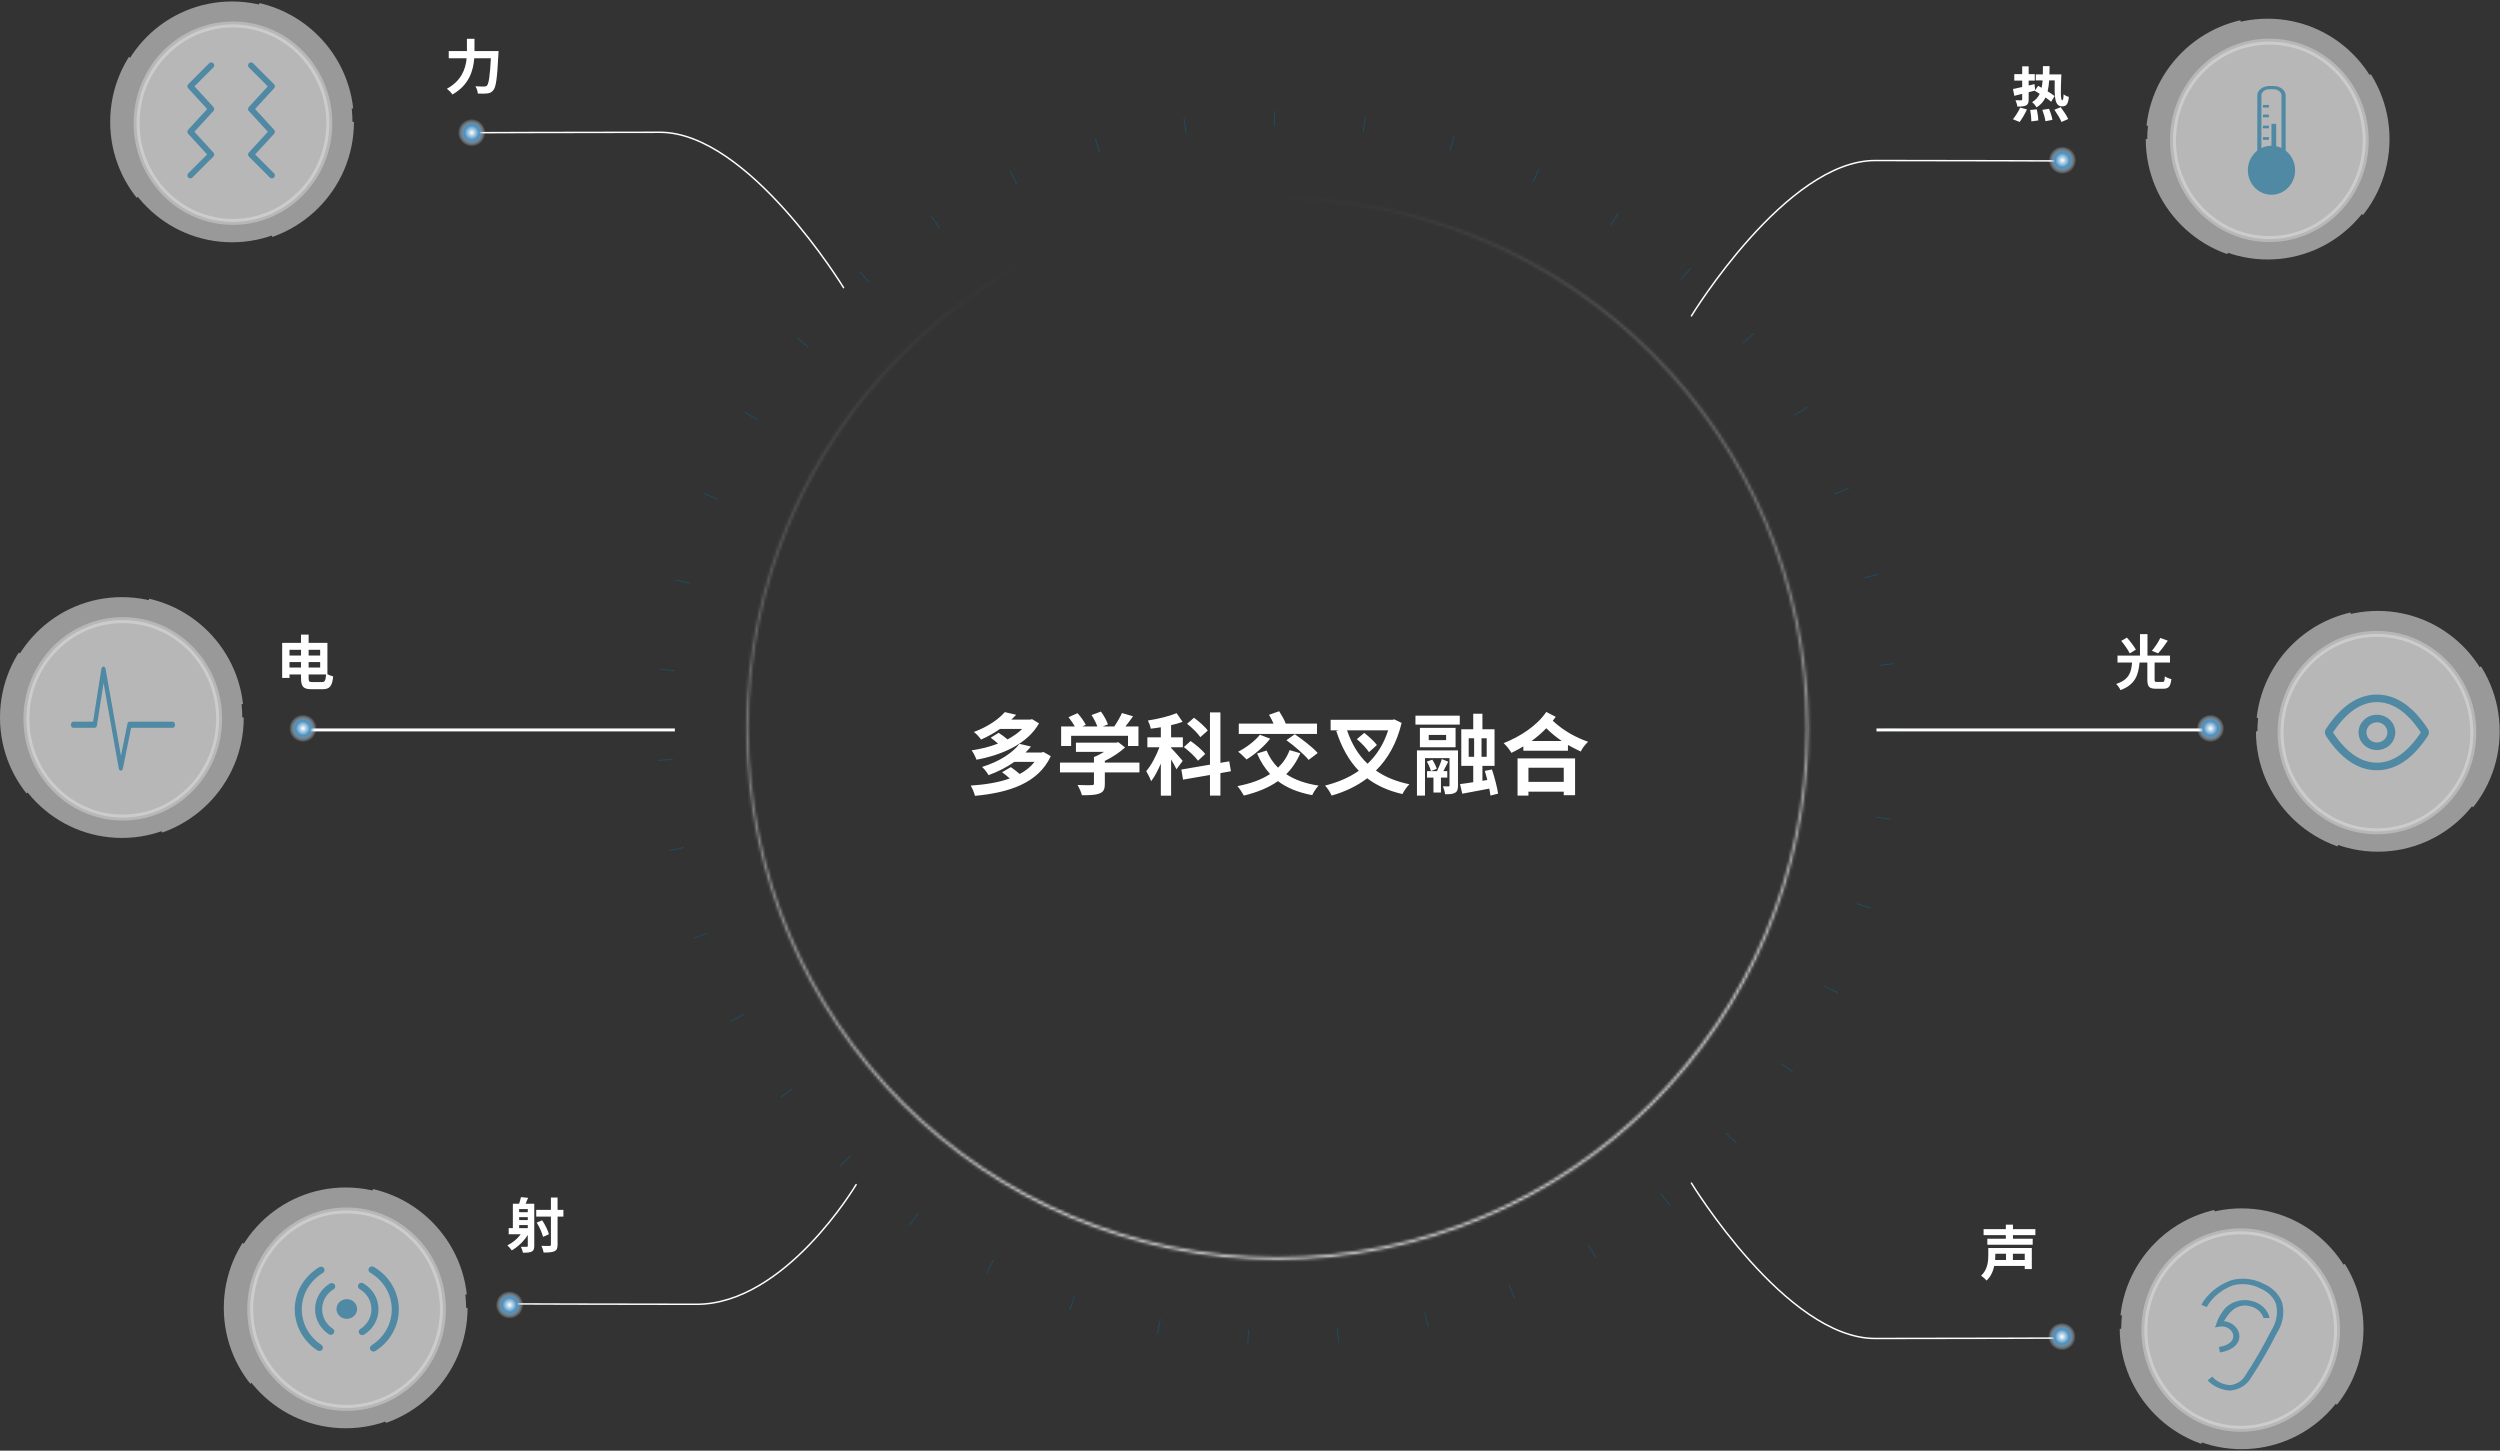 <svg width="841" height="488" viewBox="0 0 841 488" fill="none" xmlns="http://www.w3.org/2000/svg">
<rect x="0" y="0" width="841" height="488" fill="#333333" stroke="none"/>
<path d="M159.617 17.169V13.05H157.077V17.169H150.957V19.61H156.977C156.637 23.11 155.297 27.149 150.337 29.849C150.917 30.29 151.817 31.189 152.197 31.79C157.817 28.61 159.217 23.75 159.537 19.61H165.137C164.817 25.549 164.417 28.169 163.817 28.79C163.537 29.049 163.297 29.11 162.877 29.11C162.357 29.11 161.177 29.11 159.917 29.009C160.377 29.689 160.697 30.75 160.737 31.47C161.957 31.529 163.197 31.529 163.937 31.43C164.797 31.309 165.377 31.09 165.977 30.309C166.857 29.27 167.257 26.27 167.657 18.309C167.697 17.989 167.717 17.169 167.717 17.169H159.617Z" fill="white"/>
<path d="M679.403 41.036C680.223 39.936 681.243 38.236 681.863 36.796L679.583 36.196C678.963 37.596 677.943 39.156 677.143 40.116L679.403 41.036ZM682.963 36.996C683.203 38.256 683.343 39.876 683.343 40.836L685.683 40.516C685.663 39.536 685.443 37.976 685.183 36.776L682.963 36.996ZM691.183 32.316C690.603 31.856 689.763 31.296 688.823 30.716C689.083 29.636 689.243 28.396 689.343 27.036H691.203C691.103 32.416 691.103 35.776 693.663 35.776C695.123 35.776 695.743 35.056 695.963 32.596C695.423 32.476 694.643 32.096 694.203 31.736C694.143 33.136 694.023 33.716 693.743 33.716C693.123 33.736 693.203 30.576 693.443 25.036H689.423C689.463 24.156 689.463 23.236 689.483 22.236H687.243C687.243 23.236 687.223 24.156 687.203 25.036H684.843V27.036H687.123C687.063 27.956 686.963 28.776 686.803 29.536C686.383 29.296 685.983 29.076 685.623 28.876L684.623 30.356L684.403 28.296C683.743 28.456 683.083 28.616 682.443 28.776V27.116H684.503V24.936H682.443V22.316H680.263V24.936H677.603V27.116H680.263V29.276C679.103 29.536 678.023 29.776 677.163 29.936L677.623 32.236L680.263 31.576V33.416C680.263 33.676 680.163 33.736 679.903 33.756C679.643 33.756 678.823 33.756 678.003 33.716C678.283 34.336 678.583 35.236 678.643 35.856C679.983 35.856 680.923 35.796 681.583 35.456C682.243 35.096 682.443 34.536 682.443 33.456V31.016L684.543 30.476L684.503 30.536C685.023 30.836 685.583 31.196 686.163 31.556C685.643 32.696 684.823 33.616 683.603 34.376C684.143 34.776 684.803 35.576 685.083 36.136C686.503 35.256 687.463 34.156 688.103 32.796C688.863 33.316 689.543 33.816 690.003 34.236L691.183 32.316ZM687.043 36.956C687.503 38.196 687.963 39.796 688.083 40.776L690.443 40.316C690.283 39.316 689.783 37.756 689.283 36.596L687.043 36.956ZM691.103 36.916C692.003 38.216 693.063 39.976 693.483 41.036L695.743 40.036C695.243 38.916 694.123 37.256 693.223 36.056L691.103 36.916Z" fill="white"/>
<path d="M105.062 229.448C103.962 229.448 103.822 229.248 103.822 228.008V226.888H109.702C109.522 228.928 109.282 229.448 108.342 229.448H105.062ZM97.382 224.568V222.708H101.262V224.568H97.382ZM101.262 218.588V220.528H97.382V218.588H101.262ZM107.702 222.708V224.568H103.822V222.708H107.702ZM107.702 218.588V220.528H103.822V218.588H107.702ZM110.142 216.268H103.822V213.488H101.262V216.268H94.922V228.068H97.382V226.888H101.262V227.988C101.262 231.028 102.042 231.848 104.782 231.848H108.582C111.022 231.848 111.742 230.688 112.082 227.548C111.502 227.428 110.742 227.108 110.142 226.788V216.268Z" fill="white"/>
<path d="M726.731 214.608C726.071 215.988 724.871 217.788 723.891 218.928L725.971 219.788C726.971 218.728 728.211 217.088 729.251 215.528L726.731 214.608ZM718.511 218.548C717.911 217.428 716.591 215.708 715.491 214.488L713.591 215.588C714.671 216.908 715.931 218.688 716.451 219.808L718.511 218.548ZM725.591 229.408C724.911 229.408 724.811 229.328 724.811 228.608V222.868H729.991V220.548H722.411V213.328H719.891V220.548H712.331V222.868H717.231C716.951 226.128 716.271 228.648 711.851 230.088C712.411 230.568 713.051 231.508 713.331 232.148C718.371 230.288 719.351 227.008 719.751 222.868H722.371V228.628C722.371 230.948 722.931 231.688 725.231 231.688H727.731C729.531 231.688 730.151 230.968 730.451 228.448C729.771 228.308 728.751 227.908 728.251 227.528C728.171 229.128 728.051 229.408 727.511 229.408H725.591Z" fill="white"/>
<path d="M174.646 412.114H177.546V413.134H174.646V412.114ZM177.546 407.774H174.646V406.734H177.546V407.774ZM177.546 410.434H174.646V409.454H177.546V410.434ZM179.726 404.934H176.806C177.046 404.354 177.346 403.674 177.646 402.954L175.246 402.714C175.126 403.374 174.866 404.214 174.626 404.934H172.526V413.134H171.126V415.214H175.186C174.006 416.774 172.426 418.094 170.686 418.934C171.126 419.334 171.866 420.194 172.166 420.634C174.226 419.434 176.166 417.614 177.546 415.434V419.054C177.546 419.334 177.446 419.434 177.166 419.434C176.886 419.454 176.026 419.454 175.226 419.414C175.506 419.934 175.826 420.854 175.926 421.414C177.266 421.414 178.206 421.374 178.866 421.034C179.526 420.694 179.726 420.134 179.726 419.094V404.934ZM189.526 406.994H187.566V402.854H185.326V406.994H180.386V409.274H185.326V418.674C185.326 419.034 185.186 419.114 184.826 419.134C184.466 419.154 183.286 419.154 182.146 419.094C182.446 419.734 182.786 420.714 182.886 421.354C184.586 421.354 185.786 421.274 186.526 420.914C187.306 420.554 187.566 419.954 187.566 418.674V409.274H189.526V406.994ZM184.666 415.194C184.306 413.894 183.366 411.974 182.386 410.514L180.546 411.274C181.466 412.754 182.366 414.754 182.686 416.074L184.666 415.194Z" fill="white"/>
<path d="M674.82 421.76V423.86H671.16C671.2 423.32 671.22 422.82 671.22 422.34V421.76H674.82ZM681.12 423.86H677.14V421.76H681.12V423.86ZM683.5 419.82H668.86V422.3C668.86 424.34 668.62 427.14 666.44 429.14C666.94 429.46 667.92 430.32 668.28 430.78C669.72 429.42 670.48 427.64 670.86 425.86H681.12V426.92H683.5V419.82ZM684.7 415.5V413.48H677.16V411.98H674.76V413.48H667.28V415.5H674.76V416.72H668.54V418.72H683.8V416.72H677.16V415.5H684.7Z" fill="white"/>
<g opacity="0.5">
<circle cx="41" cy="241.378" r="40.5" fill="white" stroke="white" stroke-dasharray="50 50"/>
</g>
<path d="M58.144 242.778H43.558C43.399 242.778 43.245 242.851 43.119 242.986C42.992 243.12 42.9 243.31 42.857 243.525L40.688 254.242L35.513 225.026C35.474 224.803 35.383 224.606 35.255 224.464C35.127 224.323 34.969 224.246 34.806 224.246H34.797C34.633 224.249 34.474 224.33 34.346 224.476C34.219 224.623 34.13 224.826 34.095 225.052L31.304 242.778H24.597C24.403 242.778 24.218 242.887 24.081 243.08C23.944 243.273 23.867 243.535 23.867 243.808C23.867 244.081 23.944 244.343 24.081 244.536C24.218 244.729 24.403 244.837 24.597 244.837H31.889C32.055 244.837 32.216 244.757 32.346 244.611C32.475 244.464 32.565 244.26 32.601 244.031L34.848 229.756L39.934 258.471C39.973 258.691 40.062 258.887 40.188 259.028C40.313 259.169 40.468 259.247 40.629 259.251H40.641C40.799 259.251 40.953 259.178 41.08 259.044C41.206 258.909 41.298 258.72 41.342 258.505L44.108 244.837H58.144C58.337 244.837 58.523 244.729 58.659 244.536C58.796 244.343 58.873 244.081 58.873 243.808C58.873 243.535 58.796 243.273 58.659 243.08C58.523 242.887 58.337 242.778 58.144 242.778Z" fill="#04577C"/>
<path opacity="0.3" d="M73.714 241.815C73.714 260.179 59.179 275.025 41.299 275.025C23.419 275.025 8.885 260.179 8.885 241.815C8.885 223.451 23.419 208.605 41.299 208.605C59.179 208.605 73.714 223.451 73.714 241.815Z" fill="white" stroke="white" stroke-width="2"/>
<g opacity="0.5">
<circle r="40.5" transform="matrix(-1 0 0 1 799.896 246.012)" fill="white" stroke="white" stroke-dasharray="50 50"/>
</g>
<path d="M799.595 259.111C793.178 259.111 787.452 255.184 782.431 247.511C782.21 247.174 782.093 246.782 782.093 246.382C782.093 245.982 782.21 245.59 782.431 245.252C787.452 237.58 793.178 233.653 799.595 233.653C806.013 233.653 811.739 237.58 816.759 245.252C816.981 245.59 817.098 245.982 817.098 246.382C817.098 246.782 816.981 247.174 816.759 247.511C811.739 255.184 806.013 259.111 799.595 259.111ZM799.595 236.198C794.283 236.198 789.362 239.534 784.823 246.382C789.362 253.23 794.283 256.565 799.595 256.565C804.908 256.565 809.829 253.23 814.368 246.382C809.829 239.534 804.908 236.198 799.595 236.198ZM799.595 252.322C796.182 252.322 793.415 249.663 793.415 246.382C793.415 243.101 796.182 240.442 799.595 240.442C803.009 240.442 805.776 243.101 805.776 246.382C805.776 249.663 803.009 252.322 799.595 252.322ZM799.595 249.776C801.546 249.776 803.127 248.256 803.127 246.382C803.127 244.507 801.546 242.987 799.595 242.987C797.645 242.987 796.063 244.507 796.063 246.382C796.063 248.256 797.645 249.776 799.595 249.776Z" fill="#04577C"/>
<path opacity="0.3" d="M767.182 246.448C767.182 264.812 781.716 279.658 799.596 279.658C817.476 279.658 832.011 264.812 832.011 246.448C832.011 228.085 817.476 213.238 799.596 213.238C781.716 213.238 767.182 228.085 767.182 246.448Z" fill="white" stroke="white" stroke-width="2"/>
<g opacity="0.5">
<circle cx="78.066" cy="41" r="40.5" fill="white" stroke="white" stroke-dasharray="50 50"/>
</g>
<path d="M71.052 22L64.034 29.017L71.052 36.672L64.034 44.328L71.052 51.983L64.034 59" stroke="#04577C" stroke-width="2" stroke-linecap="round" stroke-linejoin="round"/>
<path d="M84.448 22L91.466 29.017L84.448 36.672L91.466 44.328L84.448 51.983L91.466 59" stroke="#04577C" stroke-width="2" stroke-linecap="round" stroke-linejoin="round"/>
<path opacity="0.3" d="M110.779 41.437C110.779 59.8 96.244 74.647 78.364 74.647C60.484 74.647 45.95 59.8 45.95 41.437C45.95 23.073 60.484 8.227 78.364 8.227C96.244 8.227 110.779 23.073 110.779 41.437Z" fill="white" stroke="white" stroke-width="2"/>
<g opacity="0.5">
<circle cx="116.289" cy="439.969" r="40.5" fill="white" stroke="white" stroke-dasharray="50 50"/>
</g>
<path d="M125.752 426.185C130.932 429.204 134.161 434.581 134.161 440.489C134.161 446.185 131.161 451.395 126.28 454.473C125.733 454.818 124.998 454.673 124.638 454.149C124.278 453.625 124.43 452.921 124.977 452.577C129.199 449.914 131.79 445.413 131.79 440.489C131.79 435.382 129 430.736 124.52 428.124C123.961 427.798 123.783 427.1 124.123 426.564C124.463 426.029 125.193 425.859 125.752 426.185ZM109.001 426.638C109.349 427.169 109.182 427.869 108.628 428.203C104.24 430.844 101.525 435.434 101.525 440.468C101.525 445.297 104.021 449.723 108.12 452.414C108.66 452.768 108.798 453.475 108.428 453.992C108.058 454.509 107.32 454.641 106.78 454.287C102.044 451.178 99.155 446.055 99.155 440.468C99.155 434.644 102.296 429.332 107.367 426.281C107.921 425.947 108.653 426.107 109.001 426.638ZM122.204 431.699C125.357 433.541 127.324 436.822 127.324 440.427C127.324 443.902 125.497 447.081 122.525 448.96C121.979 449.305 121.244 449.161 120.884 448.637C120.523 448.114 120.674 447.41 121.22 447.065C123.534 445.602 124.953 443.131 124.953 440.427C124.953 437.622 123.425 435.071 120.97 433.637C120.411 433.311 120.234 432.612 120.575 432.077C120.916 431.542 121.645 431.372 122.204 431.699L122.204 431.699ZM112.604 432.137C112.953 432.667 112.788 433.368 112.235 433.703C109.842 435.151 108.362 437.667 108.362 440.427C108.362 443.048 109.696 445.452 111.891 446.931L111.958 446.976C112.497 447.331 112.633 448.038 112.261 448.555C111.89 449.071 111.152 449.201 110.613 448.845C107.743 446.951 105.992 443.83 105.992 440.427C105.992 436.879 107.896 433.643 110.969 431.784C111.522 431.449 112.254 431.607 112.604 432.137H112.604ZM116.658 437.021C118.571 437.021 120.122 438.507 120.122 440.34C120.122 442.172 118.571 443.658 116.658 443.658C114.745 443.658 113.194 442.172 113.194 440.34C113.194 438.507 114.745 437.022 116.658 437.022V437.021Z" fill="#04577C"/>
<path opacity="0.3" d="M149.001 440.407C149.001 458.77 134.467 473.616 116.587 473.616C98.707 473.616 84.172 458.77 84.172 440.407C84.172 422.043 98.707 407.197 116.587 407.197C134.467 407.197 149.001 422.043 149.001 440.407Z" fill="white" stroke="white" stroke-width="2"/>
<g opacity="0.5">
<circle r="40.5" transform="matrix(-1 0 0 1 754.078 447)" fill="white" stroke="white" stroke-dasharray="50 50"/>
</g>
<path d="M746.783 446.264L745.113 446.535L745.661 445.109C746.038 443.872 746.629 442.694 747.411 441.621C748.323 440.018 749.822 438.746 751.657 438.021C753.491 437.296 755.548 437.161 757.48 437.641C758.984 437.986 760.347 438.707 761.413 439.721C762.478 440.734 763.202 441.998 763.5 443.365H761.445C761.144 442.405 760.566 441.533 759.768 440.838C758.971 440.143 757.982 439.65 756.904 439.41C754.879 438.867 751.925 438.992 749.27 442.678C748.666 443.587 748.34 444.054 748.149 444.422C749.402 444.564 750.572 445.059 751.492 445.836C752.411 446.613 753.032 447.632 753.265 448.747C753.703 451.031 752.28 454.053 746.808 454.963L746.425 453.145C750.414 452.482 751.542 450.59 751.241 448.993C751.036 448.108 750.456 447.33 749.624 446.821C748.793 446.312 747.774 446.113 746.782 446.265L746.783 446.264Z" fill="#04577C"/>
<path d="M740.521 438.911C742.603 435.188 746.196 432.251 750.622 430.654C752.413 430.183 754.3 430.045 756.157 430.247C758.015 430.449 759.802 430.987 761.402 431.826C762.913 432.464 764.256 433.364 765.345 434.47C766.434 435.576 767.246 436.863 767.731 438.252C768.586 441.722 767.951 445.342 765.943 448.44C763.212 453.892 760.115 459.203 756.667 464.345C755.982 465.275 755.068 466.064 753.989 466.655C752.91 467.246 751.693 467.625 750.425 467.766H749.999C748.566 467.665 747.173 467.309 745.908 466.72C744.643 466.131 743.534 465.322 742.651 464.345L744.212 463.1C744.918 463.936 745.832 464.627 746.887 465.121C747.942 465.616 749.112 465.902 750.311 465.958C751.259 465.827 752.163 465.521 752.961 465.062C753.759 464.602 754.432 463.999 754.935 463.295C758.305 458.215 761.345 452.979 764.042 447.609C765.782 444.911 766.365 441.771 765.687 438.741C765.275 437.59 764.59 436.525 763.677 435.612C762.764 434.7 761.642 433.96 760.381 433.438C759.018 432.713 757.491 432.244 755.902 432.063C754.313 431.882 752.697 431.993 751.161 432.388C747.294 433.848 744.158 436.447 742.315 439.717L740.521 438.911Z" fill="#04577C"/>
<path opacity="0.3" d="M721.365 447.436C721.365 465.8 735.9 480.646 753.78 480.646C771.659 480.646 786.194 465.8 786.194 447.436C786.194 429.073 771.659 414.226 753.78 414.226C735.9 414.226 721.365 429.073 721.365 447.436Z" fill="white" stroke="white" stroke-width="2"/>
<g opacity="0.5">
<circle r="40.5" transform="matrix(-1 0 0 1 762.832 46.79)" fill="white" stroke="white" stroke-dasharray="50 50"/>
</g>
<path d="M768.892 32.076V50.41C768.898 50.513 768.898 50.615 768.892 50.718L768.831 51.205H759.42L759.355 50.718C759.348 50.615 759.348 50.513 759.355 50.41V32.076C759.356 31.243 759.788 30.445 760.555 29.855C761.322 29.265 762.363 28.932 763.45 28.929H764.782C765.872 28.93 766.916 29.261 767.687 29.851C768.457 30.441 768.89 31.241 768.892 32.076ZM767.489 50.117V32.076C767.488 31.526 767.202 30.999 766.695 30.611C766.188 30.222 765.5 30.004 764.782 30.003H763.45C762.732 30.003 762.043 30.221 761.534 30.61C761.026 30.998 760.74 31.526 760.739 32.076V50.117H767.489Z" fill="#04577C"/>
<path d="M764.123 41.658H765.714V52.796H764.123V41.658Z" fill="#04577C"/>
<path d="M761.255 35.293H763.258V36.183H761.255V35.293ZM761.255 38.559H763.258V39.449H761.255V38.559ZM761.255 42.272H763.258V43.162H761.255V42.272ZM761.255 46.134H763.258V47.024H761.255V46.134ZM772.078 57.269C772.079 58.901 771.613 60.497 770.739 61.855C769.865 63.213 768.623 64.271 767.17 64.896C765.716 65.521 764.116 65.685 762.573 65.367C761.029 65.049 759.611 64.263 758.498 63.109C757.385 61.955 756.627 60.485 756.32 58.883C756.013 57.282 756.17 55.623 756.772 54.114C757.374 52.606 758.394 51.317 759.702 50.41C761.011 49.503 762.549 49.019 764.123 49.019C766.232 49.019 768.255 49.888 769.747 51.435C771.239 52.982 772.078 55.08 772.078 57.269Z" fill="#04577C"/>
<path opacity="0.3" d="M731 47.21C731 65.574 745.534 80.42 763.414 80.42C781.294 80.42 795.829 65.574 795.829 47.21C795.829 28.846 781.294 14 763.414 14C745.534 14 731 28.846 731 47.21Z" fill="white" stroke="white" stroke-width="2"/>
<mask id="mask0_503_9" style="mask-type:alpha" maskUnits="userSpaceOnUse" x="250" y="66" width="359" height="358">
<circle cx="429.716" cy="245.059" r="178.32" stroke="url(#paint0_linear_503_9)"/>
</mask>
<g mask="url(#mask0_503_9)">
<circle opacity="0.5" cx="429.716" cy="245.059" r="178.82" fill="white" stroke="white" stroke-width="3"/>
</g>
<ellipse cx="429.717" cy="244.971" rx="206.169" ry="205.118" stroke="#0073A2" stroke-opacity="0.5" stroke-width="5" stroke-linejoin="round" stroke-dasharray="0.25 30"/>
<path d="M347.186 241.924L346.556 242.074H340.226C340.796 241.534 341.336 240.994 341.846 240.454L338.006 239.554C335.996 241.894 332.426 244.444 327.596 246.244C328.376 246.754 329.486 247.984 330.026 248.794C332.426 247.714 334.526 246.544 336.386 245.224H343.856C342.536 246.544 340.826 247.714 338.936 248.734C337.976 247.924 336.896 247.114 335.936 246.514L333.266 248.164C334.046 248.734 334.946 249.424 335.726 250.144C332.966 251.224 329.906 251.974 326.846 252.424C327.476 253.204 328.166 254.674 328.496 255.574C337.136 253.954 345.656 250.234 349.526 243.334L347.186 241.924ZM351.026 252.964L350.366 253.144H344.996C345.656 252.484 346.226 251.824 346.826 251.134L342.956 250.234C340.676 253.144 336.536 256.084 330.356 258.004C331.106 258.634 332.126 259.954 332.546 260.764C335.966 259.504 338.816 258.004 341.216 256.294H348.026C346.736 257.944 345.056 259.294 343.046 260.374C342.116 259.564 340.976 258.724 340.046 258.064L337.106 259.774C337.916 260.374 338.876 261.124 339.686 261.874C335.876 263.254 331.346 263.944 326.546 264.274C327.116 265.174 327.716 266.734 327.986 267.724C339.416 266.644 349.256 263.494 353.486 254.374L351.026 252.964ZM360.326 247.534H379.466V250.954H382.976V244.384H378.596C379.436 243.304 380.336 242.134 381.146 240.964L377.426 239.854C376.826 241.204 375.806 242.974 374.846 244.384H370.946L372.716 243.694C372.326 242.494 371.336 240.664 370.346 239.374L367.196 240.544C367.946 241.714 368.726 243.184 369.146 244.384H364.106L365.246 243.844C364.736 242.704 363.536 241.084 362.486 239.914L359.456 241.264C360.176 242.194 361.016 243.364 361.556 244.384H356.966V250.954H360.326V247.534ZM383.306 256.534H371.666V255.964C374.216 254.734 376.646 253.114 378.476 251.434L376.196 249.664L375.476 249.844H361.946V252.934H371.396C370.316 253.594 369.146 254.224 368.006 254.674V256.534H356.576V259.834H368.006V263.584C368.006 263.974 367.856 264.124 367.226 264.124C366.626 264.154 364.406 264.154 362.486 264.064C363.026 264.994 363.716 266.494 363.956 267.514C366.506 267.514 368.396 267.484 369.806 266.944C371.216 266.434 371.666 265.534 371.666 263.674V259.834H383.306V256.534ZM406.286 245.764C405.386 244.444 403.286 242.674 401.666 241.444L399.326 243.484C401.006 244.774 402.956 246.694 403.796 247.984L406.286 245.764ZM405.446 253.624C404.456 252.334 402.236 250.474 400.526 249.274L398.246 251.314C399.986 252.664 402.086 254.584 403.016 255.904L405.446 253.624ZM397.856 255.964C397.286 255.274 394.826 252.454 393.956 251.614V251.374H397.916V248.044H393.956V243.934C395.336 243.634 396.656 243.274 397.826 242.824L395.816 239.914C393.326 240.934 389.576 241.864 386.156 242.374C386.546 243.154 386.996 244.324 387.116 245.134C388.226 245.014 389.336 244.834 390.506 244.654V248.044H385.976V251.374H390.026C388.946 254.284 387.266 257.494 385.586 259.414C386.126 260.314 386.906 261.784 387.236 262.804C388.406 261.304 389.516 259.174 390.506 256.864V267.664H393.956V255.484C394.676 256.684 395.396 257.944 395.756 258.784L397.856 255.964ZM414.086 259.444L413.516 256.114L410.546 256.624V239.644H407.036V257.224L397.406 258.874L397.976 262.264L407.036 260.704V267.634H410.546V260.074L414.086 259.444ZM443.036 243.424H432.416L432.506 243.394C432.116 242.254 431.126 240.544 430.316 239.254L426.896 240.454C427.436 241.354 428.006 242.434 428.426 243.424H416.726V246.904H443.036V243.424ZM432.746 249.004C435.416 250.954 438.746 253.774 440.216 255.634L443.276 253.324C441.626 251.404 438.146 248.764 435.566 246.994L432.746 249.004ZM423.836 247.174C422.096 249.334 419.186 251.524 416.516 252.874C417.326 253.474 418.676 254.764 419.336 255.484C422.006 253.864 425.246 251.134 427.286 248.494L423.836 247.174ZM433.826 252.334C432.956 254.674 431.636 256.624 429.926 258.244C428.276 256.624 426.986 254.674 426.086 252.484L422.876 253.474C424.016 256.144 425.486 258.454 427.256 260.374C424.316 262.324 420.626 263.614 416.276 264.454C416.966 265.234 418.016 266.824 418.436 267.634C422.846 266.554 426.716 265.024 429.896 262.774C432.926 265.054 436.676 266.584 441.416 267.484C441.866 266.524 442.796 265.054 443.576 264.274C439.166 263.614 435.566 262.324 432.686 260.434C434.636 258.514 436.226 256.174 437.426 253.384L433.826 252.334ZM456.446 248.644C457.946 249.934 459.746 251.764 460.526 253.024L463.196 250.624C462.326 249.424 460.436 247.714 458.936 246.544L456.446 248.644ZM466.976 245.674C465.476 250.354 463.106 254.044 460.046 256.924C456.866 253.924 454.646 250.114 453.146 245.674H466.976ZM469.016 241.984L468.506 242.134H447.626V245.674H450.326L449.516 245.914C451.286 251.314 453.716 255.814 457.106 259.294C453.806 261.604 449.996 263.194 445.736 264.274C446.516 264.994 447.566 266.704 447.956 267.634C452.366 266.374 456.416 264.484 459.926 261.814C463.106 264.244 466.976 266.014 471.776 267.124C472.256 266.164 473.306 264.574 474.116 263.824C469.646 262.894 465.926 261.364 462.866 259.204C466.856 255.274 469.856 250.054 471.506 243.184L469.016 241.984ZM486.866 261.574V259.414H485.546C486.086 258.424 486.626 257.254 487.196 256.234L485.036 255.364C484.676 256.564 483.986 258.184 483.416 259.414H480.056V261.574H482.216V266.614H484.736V261.574H486.866ZM483.326 258.634C483.086 257.794 482.456 256.504 481.826 255.544L479.996 256.204C480.596 257.194 481.136 258.514 481.376 259.384L483.326 258.634ZM490.466 252.424H476.666V267.634H479.366V255.034H487.616V264.184C487.616 264.454 487.526 264.544 487.256 264.544C487.016 264.544 486.176 264.544 485.396 264.514C485.726 265.294 486.056 266.404 486.146 267.184C487.616 267.184 488.696 267.154 489.446 266.704C490.286 266.254 490.466 265.504 490.466 264.214V252.424ZM486.476 248.974H480.626V247.234H486.476V248.974ZM489.656 244.864H477.656V251.374H489.656V244.864ZM476.156 243.754H491.066V240.754H476.156V243.754ZM494.066 248.344H495.896V254.584H494.066V248.344ZM500.126 254.584H498.386V248.344H500.126V254.584ZM503.966 266.974C503.666 264.934 502.766 261.454 501.896 258.844L499.496 259.324C499.796 260.284 500.066 261.364 500.336 262.384L498.686 262.654V257.644H502.766V245.314H498.686V240.094H495.596V245.314H491.576V257.644H495.596V263.134C493.946 263.404 492.416 263.614 491.156 263.764L491.906 267.004C494.486 266.494 497.756 265.894 500.996 265.294C501.176 266.164 501.296 266.974 501.386 267.634L503.966 266.974ZM526.046 258.274V263.014H514.166V258.274H526.046ZM510.506 267.634H514.166V266.314H526.046V267.514H529.856V255.124H510.506V267.634ZM515.216 249.274C516.986 247.984 518.636 246.574 520.166 244.984C521.936 246.724 523.676 248.104 525.386 249.274H515.216ZM520.166 239.494C517.016 244.174 511.346 247.804 505.826 249.994C506.816 250.894 507.866 252.244 508.436 253.264C509.786 252.634 511.136 251.884 512.456 251.074V252.544H527.456V250.594C528.866 251.404 530.336 252.124 531.776 252.814C532.256 251.704 533.306 250.384 534.236 249.544C530.186 248.074 526.196 246.034 522.356 242.464C522.686 242.044 523.016 241.594 523.346 241.144L520.166 239.494Z" fill="white"/>
<path d="M158.683 44.642C158.683 44.642 192.931 44.5 222 44.5C251.882 44.5 283.775 96.763 283.775 96.763" stroke="white" stroke-width="0.5" stroke-linecap="round"/>
<path d="M171 438.622C171 438.622 205.248 438.763 234.317 438.763C264.199 438.763 288 398.5 288 398.5" stroke="white" stroke-width="0.5" stroke-linecap="round"/>
<path d="M694.092 54.142C694.092 54.142 659.843 54 630.775 54C600.892 54 569 106.263 569 106.263" stroke="white" stroke-width="0.5" stroke-linecap="round"/>
<path d="M694.092 450.122C694.092 450.122 659.843 450.263 630.775 450.263C600.892 450.263 569 398 569 398" stroke="white" stroke-width="0.5" stroke-linecap="round"/>
<path d="M227.02 245.55H99.612" stroke="white"/>
<path d="M741.285 245.55L631.251 245.55" stroke="white"/>
<circle cx="158.683" cy="44.641" r="4.633" fill="url(#paint1_radial_503_9)"/>
<circle cx="101.928" cy="245.02" r="4.633" fill="url(#paint2_radial_503_9)"/>
<circle cx="693.797" cy="53.908" r="4.633" fill="url(#paint3_radial_503_9)"/>
<circle cx="743.602" cy="245.02" r="4.633" fill="url(#paint4_radial_503_9)"/>
<circle cx="693.633" cy="449.633" r="4.633" fill="url(#paint5_radial_503_9)"/>
<circle cx="171.424" cy="438.979" r="4.633" fill="url(#paint6_radial_503_9)"/>
<defs>
<linearGradient id="paint0_linear_503_9" x1="429.716" y1="423.879" x2="328.797" y2="13.934" gradientUnits="userSpaceOnUse">
<stop offset="0.089"/>
<stop offset="0.822" stop-opacity="0"/>
</linearGradient>
<radialGradient id="paint1_radial_503_9" cx="0" cy="0" r="1" gradientUnits="userSpaceOnUse" gradientTransform="translate(158.683 44.641) rotate(90) scale(4.633)">
<stop stop-color="white"/>
<stop offset="0.531" stop-color="#4990C1"/>
<stop offset="1" stop-color="white" stop-opacity="0"/>
</radialGradient>
<radialGradient id="paint2_radial_503_9" cx="0" cy="0" r="1" gradientUnits="userSpaceOnUse" gradientTransform="translate(101.928 245.02) rotate(90) scale(4.633)">
<stop stop-color="white"/>
<stop offset="0.531" stop-color="#4990C1"/>
<stop offset="1" stop-color="white" stop-opacity="0"/>
</radialGradient>
<radialGradient id="paint3_radial_503_9" cx="0" cy="0" r="1" gradientUnits="userSpaceOnUse" gradientTransform="translate(693.797 53.908) rotate(90) scale(4.633)">
<stop stop-color="white"/>
<stop offset="0.531" stop-color="#4990C1"/>
<stop offset="1" stop-color="white" stop-opacity="0"/>
</radialGradient>
<radialGradient id="paint4_radial_503_9" cx="0" cy="0" r="1" gradientUnits="userSpaceOnUse" gradientTransform="translate(743.602 245.02) rotate(90) scale(4.633)">
<stop stop-color="white"/>
<stop offset="0.531" stop-color="#4990C1"/>
<stop offset="1" stop-color="white" stop-opacity="0"/>
</radialGradient>
<radialGradient id="paint5_radial_503_9" cx="0" cy="0" r="1" gradientUnits="userSpaceOnUse" gradientTransform="translate(693.633 449.633) rotate(90) scale(4.633)">
<stop stop-color="white"/>
<stop offset="0.531" stop-color="#4990C1"/>
<stop offset="1" stop-color="white" stop-opacity="0"/>
</radialGradient>
<radialGradient id="paint6_radial_503_9" cx="0" cy="0" r="1" gradientUnits="userSpaceOnUse" gradientTransform="translate(171.424 438.979) rotate(90) scale(4.633)">
<stop stop-color="white"/>
<stop offset="0.531" stop-color="#4990C1"/>
<stop offset="1" stop-color="white" stop-opacity="0"/>
</radialGradient>
<linearGradient id="paint7_linear_503_9" x1="552" y1="111" x2="552" y2="125" gradientUnits="userSpaceOnUse">
<stop stop-color="white"/>
<stop offset="1" stop-color="#D9D9D9" stop-opacity="0"/>
</linearGradient>
<linearGradient id="paint8_linear_503_9" x1="607" y1="238" x2="607" y2="252" gradientUnits="userSpaceOnUse">
<stop stop-color="white"/>
<stop offset="1" stop-color="#D9D9D9" stop-opacity="0"/>
</linearGradient>
<linearGradient id="paint9_linear_503_9" x1="252" y1="238" x2="252" y2="252" gradientUnits="userSpaceOnUse">
<stop stop-color="white"/>
<stop offset="1" stop-color="#D9D9D9" stop-opacity="0"/>
</linearGradient>
<linearGradient id="paint10_linear_503_9" x1="552" y1="368" x2="552" y2="382" gradientUnits="userSpaceOnUse">
<stop stop-color="white"/>
<stop offset="1" stop-color="#D9D9D9" stop-opacity="0"/>
</linearGradient>
<linearGradient id="paint11_linear_503_9" x1="305" y1="111" x2="305" y2="125" gradientUnits="userSpaceOnUse">
<stop stop-color="white"/>
<stop offset="1" stop-color="#D9D9D9" stop-opacity="0"/>
</linearGradient>
<linearGradient id="paint12_linear_503_9" x1="305" y1="368" x2="305" y2="382" gradientUnits="userSpaceOnUse">
<stop stop-color="white"/>
<stop offset="1" stop-color="#D9D9D9" stop-opacity="0"/>
</linearGradient>
</defs>
</svg>
